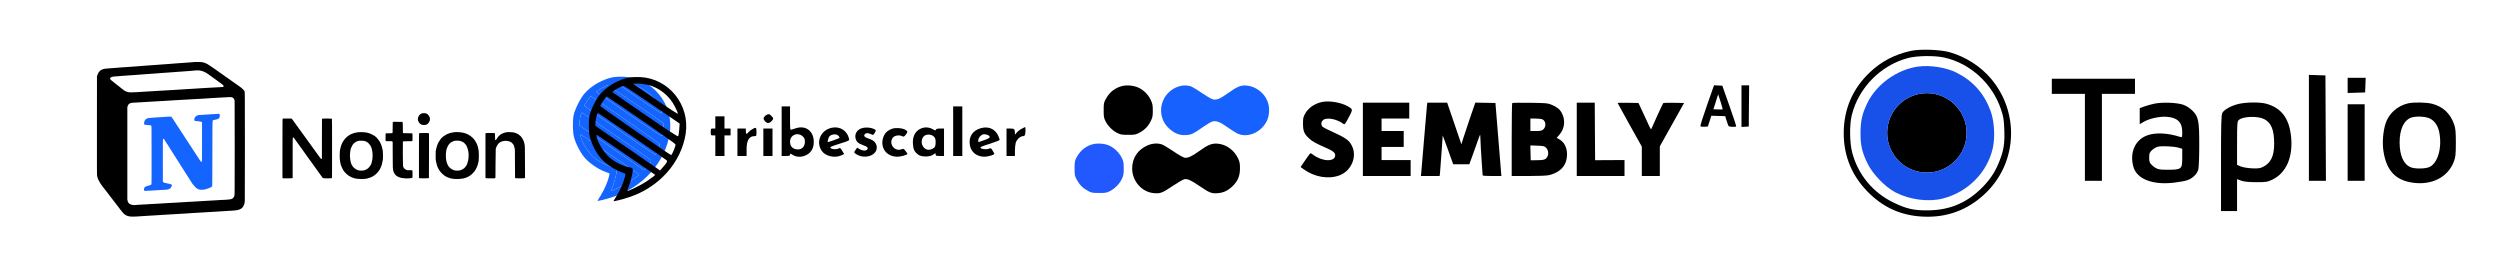 <svg width="1540" height="164" viewBox="0 0 1540 164" fill="none" xmlns="http://www.w3.org/2000/svg">
<path fill-rule="evenodd" clip-rule="evenodd" d="M260.554 69.703C259.323 69.822 258.282 70.636 257.709 71.929C257.524 72.347 257.465 72.625 257.434 73.211C257.398 73.906 257.413 74.006 257.656 74.612C257.993 75.452 258.393 75.991 258.974 76.383C259.685 76.864 260.205 77.012 261.174 77.01C262.125 77.007 262.717 76.846 263.238 76.446C263.965 75.89 264.343 75.381 264.64 74.557C264.843 73.993 264.865 73.835 264.832 73.194C264.8 72.572 264.752 72.379 264.49 71.833C263.713 70.214 262.434 69.522 260.554 69.703ZM174.124 73.187C174.011 73.349 173.997 75.323 173.995 91.387L173.992 109.406L174.336 109.844H177.12C179.506 109.844 179.93 109.825 180.088 109.715L180.271 109.587V97.294C180.271 85.555 180.278 84.992 180.421 84.816C180.564 84.639 180.581 84.637 180.828 84.765C180.984 84.846 181.275 85.18 181.566 85.612C181.831 86.004 182.121 86.426 182.212 86.549C182.303 86.671 182.513 86.975 182.679 87.223C182.845 87.471 183.04 87.723 183.112 87.784C183.185 87.844 183.245 87.942 183.245 88C183.245 88.059 183.275 88.12 183.311 88.135C183.348 88.15 183.498 88.33 183.644 88.534C183.79 88.739 184.114 89.184 184.363 89.525C184.612 89.866 185.022 90.442 185.275 90.805C185.527 91.169 185.956 91.763 186.227 92.127C186.499 92.49 186.817 92.933 186.934 93.112C187.051 93.29 187.179 93.476 187.218 93.525C187.366 93.708 187.849 94.376 188.235 94.93C188.455 95.244 188.667 95.542 188.706 95.59C188.993 95.949 189.357 96.477 189.357 96.536C189.357 96.576 189.418 96.659 189.492 96.72C189.566 96.782 189.721 96.982 189.836 97.164C189.951 97.346 190.086 97.533 190.137 97.578C190.188 97.624 190.375 97.884 190.552 98.156C190.73 98.429 190.956 98.745 191.055 98.859C191.155 98.972 191.399 99.298 191.597 99.583C192.16 100.389 192.903 101.428 193.445 102.169C193.718 102.541 194.155 103.147 194.417 103.516C194.678 103.884 194.985 104.316 195.098 104.475C195.211 104.634 195.387 104.879 195.489 105.02C195.592 105.161 195.787 105.44 195.923 105.64C196.059 105.84 196.217 106.051 196.273 106.111C196.329 106.17 196.508 106.411 196.671 106.647C196.833 106.884 197.131 107.3 197.333 107.572C197.534 107.845 197.887 108.34 198.118 108.673C198.981 109.919 198.747 109.844 201.76 109.844C204.288 109.844 204.298 109.843 204.426 109.66C204.541 109.495 204.554 107.621 204.554 91.34C204.554 77.345 204.532 73.182 204.455 73.105C204.332 72.982 198.636 72.965 198.442 73.087C198.333 73.156 198.316 74.62 198.3 85.331C198.29 92.021 198.281 97.559 198.279 97.637C198.276 97.821 198.023 97.954 197.792 97.894C197.687 97.867 197.462 97.616 197.257 97.299C197.062 96.999 196.846 96.696 196.777 96.627C196.708 96.557 196.553 96.353 196.434 96.172C196.315 95.992 196.011 95.565 195.758 95.224C195.505 94.884 195.201 94.456 195.082 94.274C194.963 94.093 194.842 93.925 194.812 93.903C194.766 93.867 194.255 93.163 193.593 92.222C193.492 92.079 193.298 91.813 193.161 91.631C193.024 91.45 192.815 91.152 192.695 90.971C192.575 90.789 192.435 90.603 192.382 90.558C192.329 90.512 192.091 90.184 191.852 89.829C191.612 89.473 191.379 89.139 191.333 89.085C191.254 88.994 190.814 88.4 190.493 87.951C190.414 87.84 190.107 87.422 189.812 87.022C189.516 86.623 189.274 86.272 189.274 86.243C189.274 86.214 189.202 86.114 189.114 86.02C188.936 85.829 188.724 85.541 188.143 84.693C187.925 84.375 187.598 83.926 187.416 83.695C187.234 83.464 186.937 83.062 186.755 82.801C186.399 82.29 185.564 81.123 185.126 80.522C184.977 80.318 184.817 80.113 184.77 80.068C184.723 80.023 184.506 79.725 184.289 79.407C184.071 79.089 183.767 78.662 183.613 78.457C183.459 78.253 183.251 77.946 183.15 77.776C183.049 77.606 182.939 77.466 182.906 77.466C182.873 77.466 182.761 77.327 182.658 77.156C182.555 76.986 182.199 76.483 181.867 76.038C181.534 75.593 181.262 75.208 181.262 75.182C181.262 75.156 181.16 75.012 181.035 74.863C180.91 74.714 180.659 74.38 180.478 74.12C180.296 73.859 180.092 73.58 180.023 73.499C179.955 73.417 179.835 73.273 179.756 73.178C179.616 73.01 179.547 73.006 176.932 73.006C174.267 73.006 174.25 73.007 174.124 73.187ZM242.169 75.18L241.929 75.387L241.846 81.776L241.651 81.934C241.472 82.079 241.304 82.092 239.614 82.092C238.6 82.092 237.712 82.114 237.641 82.142C237.526 82.186 237.51 82.467 237.51 84.453V86.713L237.725 86.854C237.911 86.976 238.172 86.993 239.702 86.986L241.465 86.978L241.881 87.394L241.91 95.418C241.94 103.596 241.947 103.783 242.264 105.207C242.513 106.322 243.361 107.666 244.242 108.34C244.567 108.589 245.497 109.06 245.811 109.134C245.947 109.166 246.207 109.263 246.389 109.349C247.189 109.728 250.3 110.014 251.917 109.857C253.404 109.712 253.833 109.642 253.979 109.52C254.095 109.425 254.112 109.131 254.112 107.242C254.112 105.323 254.096 105.06 253.975 104.96C253.87 104.873 253.489 104.847 252.344 104.847H250.849L250.172 104.564C249.036 104.089 248.428 103.314 248.253 102.12C248.137 101.324 248.069 87.687 248.18 87.369C248.237 87.205 248.345 87.107 248.524 87.056C248.667 87.015 249.909 86.985 251.285 86.99C253.523 86.997 253.802 86.984 253.948 86.858C254.104 86.725 254.112 86.608 254.112 84.498C254.112 82.695 254.09 82.259 253.996 82.181C253.914 82.113 253.079 82.08 251.149 82.068C248.806 82.053 248.4 82.032 248.29 81.922C248.179 81.811 248.159 81.366 248.143 78.656C248.125 75.811 248.11 75.497 247.977 75.294L247.831 75.071H245.365C244.009 75.071 242.789 75.049 242.655 75.022C242.467 74.985 242.354 75.022 242.169 75.18ZM220.743 81.436C220.539 81.478 220.082 81.549 219.729 81.594C219.058 81.678 217.991 81.97 217.15 82.299C216.878 82.405 216.562 82.519 216.448 82.552C216.335 82.584 216.112 82.698 215.954 82.805C215.796 82.912 215.622 83 215.568 83C215.514 83 215.365 83.086 215.236 83.191C215.108 83.296 214.864 83.461 214.695 83.559C214.167 83.862 213.075 84.813 212.597 85.385C211.94 86.172 211.958 86.148 211.564 86.771C211.366 87.084 211.156 87.414 211.098 87.504C211.041 87.593 210.936 87.797 210.866 87.956C210.796 88.115 210.652 88.431 210.547 88.658C209.991 89.857 209.472 91.858 209.337 93.325C209.222 94.564 209.222 97.066 209.336 98.338C209.386 98.892 209.518 99.709 209.629 100.155C209.74 100.6 209.856 101.113 209.888 101.295C209.919 101.477 209.972 101.663 210.005 101.708C210.039 101.753 210.149 102.032 210.249 102.328C210.478 102.999 211.133 104.329 211.542 104.952C212.371 106.213 213.571 107.412 214.88 108.287C215.691 108.829 217.318 109.595 217.66 109.596C217.743 109.597 217.912 109.65 218.036 109.714C218.585 110.001 220.927 110.3 222.601 110.296C223.56 110.295 225.472 110.132 226.07 110C226.683 109.866 227.636 109.562 228.383 109.261C230.361 108.466 231.88 107.247 233.318 105.301C233.536 105.006 233.743 104.727 233.778 104.681C233.959 104.446 234.867 102.467 234.991 102.038C235.069 101.766 235.172 101.45 235.219 101.336C235.343 101.036 235.674 99.45 235.823 98.445C235.925 97.762 235.943 97.106 235.911 95.348C235.889 94.122 235.834 92.969 235.788 92.788C235.743 92.606 235.629 92.086 235.535 91.631C235.221 90.123 234.817 88.97 234.145 87.667C233.766 86.931 232.6 85.368 231.931 84.698C231.48 84.248 230.498 83.496 230.361 83.496C230.334 83.496 230.157 83.393 229.967 83.268C229.315 82.838 227.751 82.125 227.287 82.046C227.117 82.017 226.775 81.92 226.525 81.83C226.275 81.739 225.643 81.609 225.121 81.539C223.999 81.391 221.273 81.326 220.743 81.436ZM280.37 81.382C280.351 81.401 279.83 81.475 279.213 81.546C278.595 81.618 277.954 81.733 277.789 81.802C277.624 81.871 277.293 81.969 277.054 82.02C276.815 82.071 276.452 82.195 276.247 82.296C276.043 82.398 275.77 82.506 275.642 82.537C275.513 82.568 275.263 82.685 275.086 82.797C274.909 82.909 274.741 83 274.713 83C274.623 83 273.661 83.608 273.182 83.968C272.736 84.303 271.854 85.14 271.487 85.578C271.227 85.887 270.363 87.201 270.157 87.599C270.059 87.788 269.941 88.011 269.895 88.094C269.503 88.799 268.972 90.355 268.773 91.384C268.712 91.702 268.595 92.203 268.513 92.499C268.383 92.966 268.363 93.391 268.361 95.761C268.359 98.447 268.363 98.502 268.59 99.519C269.071 101.673 269.416 102.746 269.904 103.608C269.955 103.699 270.088 103.954 270.2 104.176C270.381 104.536 270.682 105.032 270.857 105.26C271.786 106.463 272.578 107.271 273.439 107.891C273.734 108.103 274.05 108.336 274.141 108.409C274.232 108.481 274.425 108.591 274.569 108.654C274.714 108.716 274.853 108.802 274.88 108.845C274.906 108.888 275.122 108.987 275.36 109.065C275.598 109.144 275.867 109.254 275.958 109.31C276.187 109.45 277.597 109.894 278.147 109.999C278.397 110.047 278.88 110.107 279.221 110.134C279.561 110.16 280.216 110.22 280.675 110.267C281.618 110.364 284.244 110.189 285.291 109.959C286.004 109.803 287.134 109.448 287.356 109.31C287.447 109.254 287.67 109.159 287.852 109.1C288.262 108.966 289.166 108.474 289.3 108.312C289.355 108.246 289.445 108.192 289.499 108.192C289.726 108.192 291.264 106.798 291.756 106.146C291.859 106.01 292.029 105.81 292.133 105.703C292.61 105.211 293.718 103.211 293.954 102.419C294.019 102.199 294.131 101.906 294.202 101.768C294.273 101.631 294.375 101.245 294.428 100.911C294.482 100.577 294.553 100.267 294.587 100.221C295.047 99.601 295.131 93.465 294.7 91.879C294.626 91.607 294.517 91.139 294.457 90.839C294.398 90.54 294.287 90.15 294.211 89.972C294.135 89.794 294.017 89.466 293.949 89.243C293.881 89.019 293.754 88.704 293.668 88.542C293.581 88.38 293.51 88.217 293.51 88.18C293.51 88.062 292.85 86.937 292.556 86.552C292.4 86.347 292.178 86.041 292.064 85.871C291.679 85.298 290.494 84.202 289.666 83.652C288.832 83.1 287.772 82.505 287.62 82.505C287.575 82.505 287.348 82.415 287.117 82.306C286.885 82.196 286.547 82.079 286.365 82.045C286.184 82.012 285.83 81.914 285.581 81.828C284.934 81.605 282.755 81.35 281.485 81.349C280.891 81.349 280.389 81.364 280.37 81.382ZM312.421 81.376C312.396 81.402 312.099 81.464 311.76 81.513C310.618 81.679 308.876 82.407 308.063 83.059C307.17 83.776 306.591 84.457 306.065 85.41C305.812 85.868 305.608 86.131 305.43 86.23C304.975 86.484 304.951 86.383 304.933 84.125C304.918 82.367 304.9 82.125 304.777 82.035C304.584 81.894 299.564 81.881 299.256 82.021C299.139 82.075 299.044 82.14 299.043 82.167C299.043 82.393 299.042 109.331 299.043 109.407C299.043 109.462 299.125 109.583 299.224 109.675C299.399 109.838 299.502 109.844 302.101 109.844H304.796L305.197 109.417L305.249 100.772C305.28 95.733 305.335 91.955 305.382 91.714C305.702 90.073 306.974 88.169 308.149 87.574C309.437 86.921 310.923 86.634 312.225 86.786C313.163 86.895 314.402 87.255 314.572 87.467C314.594 87.496 314.711 87.571 314.831 87.634C315.383 87.926 316.306 88.977 316.478 89.511C316.531 89.678 316.604 89.851 316.64 89.897C316.675 89.942 316.81 90.463 316.939 91.053L317.173 92.127L317.214 100.847C317.253 108.866 317.267 109.578 317.395 109.705C317.519 109.829 317.814 109.844 320.203 109.843C322.734 109.843 322.887 109.834 323.145 109.677L323.419 109.51L323.385 99.786C323.361 92.552 323.326 89.956 323.252 89.649C323.197 89.422 323.083 88.846 322.999 88.369C322.914 87.892 322.787 87.39 322.715 87.254C322.643 87.118 322.584 86.976 322.584 86.939C322.583 86.795 321.848 85.339 321.724 85.237C321.651 85.177 321.592 85.093 321.592 85.051C321.592 84.936 320.923 84.066 320.642 83.816C320.008 83.251 319.713 83.015 319.465 82.872C319.318 82.787 319.197 82.692 319.197 82.661C319.197 82.63 319.101 82.581 318.984 82.552C318.866 82.522 318.626 82.407 318.449 82.295C318.014 82.021 316.814 81.631 316.058 81.518C315.361 81.414 312.49 81.302 312.421 81.376ZM258.448 81.986C258.357 82.008 258.236 82.064 258.18 82.111C258.098 82.177 258.076 85.023 258.076 95.839V109.483L258.283 109.664C258.487 109.841 258.536 109.844 261.134 109.844C263.767 109.844 264.012 109.821 264.208 109.555C264.241 109.509 264.269 103.331 264.27 95.825L264.271 82.178L264.027 82.052C263.823 81.947 263.367 81.928 261.198 81.936C259.776 81.941 258.539 81.964 258.448 81.986ZM224.501 86.822C225.692 87.181 226.417 87.613 227.192 88.423C227.93 89.195 228.639 90.355 228.8 91.053C228.831 91.189 228.944 91.58 229.049 91.921C229.693 94.001 229.691 97.642 229.045 99.767C228.969 100.017 228.874 100.38 228.833 100.573C228.631 101.539 227.253 103.395 226.265 104.035C225.752 104.367 224.835 104.79 224.336 104.924C223.546 105.137 222.237 105.178 221.321 105.018C219.065 104.625 217.081 102.916 216.327 100.717C216.249 100.49 216.133 100.155 216.07 99.974C216.007 99.792 215.862 99.003 215.748 98.221C215.493 96.481 215.482 95.261 215.708 93.738C215.799 93.124 215.897 92.455 215.926 92.251C216.021 91.568 216.729 89.946 217.314 89.071C217.973 88.085 219.524 87.041 220.675 86.808C220.917 86.759 221.189 86.702 221.28 86.681C221.664 86.595 224.101 86.701 224.501 86.822ZM283.318 86.763C283.902 86.883 284.76 87.239 285.415 87.632C285.798 87.861 286.256 88.307 286.68 88.864C286.87 89.114 287.072 89.368 287.129 89.427C287.288 89.596 287.786 90.68 287.895 91.094C287.948 91.299 288.023 91.504 288.06 91.549C288.097 91.595 288.188 91.948 288.262 92.334C288.336 92.72 288.449 93.277 288.512 93.572C288.781 94.821 288.73 97.061 288.397 98.693C288.217 99.576 287.785 101.086 287.632 101.368C287.189 102.184 286.741 102.797 286.138 103.409C285.517 104.039 284.26 104.716 283.293 104.943C282.431 105.145 280.723 105.146 279.964 104.945C279.352 104.783 278.504 104.389 278.031 104.047C277.854 103.919 277.682 103.814 277.649 103.814C277.529 103.814 276.517 102.772 276.295 102.421C275.894 101.786 275.442 100.889 275.383 100.613C275.351 100.465 275.268 100.23 275.199 100.09C275.129 99.951 274.979 99.31 274.865 98.666C274.468 96.425 274.644 92.819 275.214 91.549C275.276 91.412 275.351 91.208 275.382 91.094C275.479 90.736 275.989 89.718 276.32 89.22C276.687 88.669 277.408 87.941 277.871 87.658C278.15 87.487 278.76 87.181 279.262 86.962C279.457 86.877 280.003 86.732 280.294 86.688C280.886 86.599 282.748 86.645 283.318 86.763Z" fill="black"/>
<path fill-rule="evenodd" clip-rule="evenodd" d="M118.705 38.315C119.069 38.269 119.515 38.219 119.697 38.205C120.429 38.149 123.688 38.169 124.074 38.232C125.107 38.401 125.825 38.584 126.373 38.816C127.274 39.198 128.328 39.737 128.328 39.816C128.328 39.855 128.374 39.887 128.431 39.887C128.529 39.888 130.544 41.229 131.471 41.91C131.595 42.001 132.007 42.289 132.387 42.551C132.766 42.813 133.244 43.156 133.449 43.314C133.653 43.471 133.928 43.66 134.06 43.734C134.192 43.808 134.372 43.935 134.46 44.017C134.548 44.099 134.997 44.42 135.459 44.731C135.921 45.042 136.317 45.317 136.34 45.343C136.362 45.368 136.676 45.591 137.037 45.838C137.397 46.085 137.75 46.337 137.821 46.397C137.892 46.458 138.309 46.755 138.749 47.058C140.213 48.069 140.976 48.599 141.116 48.703C141.327 48.861 142.329 49.578 142.503 49.697C142.589 49.755 142.755 49.866 142.874 49.945C142.993 50.023 143.239 50.199 143.422 50.335C143.604 50.471 143.823 50.629 143.908 50.686C144.057 50.785 145.035 51.481 145.505 51.822C145.631 51.912 145.949 52.135 146.213 52.317C146.476 52.499 146.807 52.731 146.946 52.834C147.086 52.936 147.331 53.108 147.49 53.216C147.649 53.324 147.868 53.491 147.978 53.588C148.087 53.684 148.198 53.763 148.225 53.764C148.252 53.765 148.4 53.876 148.554 54.012C148.708 54.147 148.857 54.258 148.885 54.258C148.963 54.258 150.149 55.435 150.352 55.714C150.449 55.847 150.598 56.16 150.682 56.408C150.83 56.844 150.836 57.987 150.858 89.981C150.874 112.599 150.854 123.35 150.795 123.886C150.609 125.575 150.488 125.969 149.761 127.262C148.856 128.872 146.647 129.662 142.699 129.79C141.859 129.817 140.818 129.874 140.387 129.917C139.416 130.013 136.297 130.214 133.986 130.33C133.032 130.378 131.489 130.471 130.558 130.535C129.627 130.6 127.936 130.691 126.8 130.739C125.664 130.786 124.512 130.862 124.239 130.908C123.807 130.98 121.465 131.118 117.88 131.281C117.289 131.308 115.969 131.4 114.947 131.485C113.925 131.57 112.383 131.663 111.52 131.69C110.657 131.718 109.374 131.792 108.67 131.856C107.136 131.995 104.931 132.125 102.352 132.23C101.307 132.272 100.136 132.344 99.75 132.39C99.365 132.436 97.915 132.53 96.529 132.599C95.143 132.668 93.526 132.76 92.936 132.804C91.733 132.894 88.579 133.093 86.328 133.222C85.51 133.269 84.47 133.339 84.015 133.379C82.953 133.471 80.842 133.473 80.257 133.383C79.051 133.196 78.466 133.038 77.817 132.722C77.433 132.535 77.119 132.35 77.119 132.311C77.119 132.272 77.042 132.215 76.949 132.186C76.607 132.077 75.227 130.604 74.561 129.637C74.454 129.481 74.167 129.115 73.874 128.762C73.819 128.696 73.596 128.398 73.379 128.101C72.947 127.51 72.713 127.206 72.435 126.872C72.109 126.481 71.299 125.425 70.967 124.96C70.789 124.71 70.558 124.417 70.453 124.308C70.349 124.2 70.263 124.079 70.263 124.04C70.263 124.001 70.198 123.902 70.119 123.821C70.039 123.74 69.863 123.53 69.726 123.354C69.59 123.177 69.346 122.863 69.185 122.654C68.522 121.799 67.656 120.668 67.211 120.077C66.951 119.73 66.695 119.396 66.643 119.333C66.507 119.171 66.082 118.624 65.555 117.932C65.305 117.604 64.99 117.194 64.853 117.021C64.717 116.848 64.475 116.533 64.316 116.321C64.157 116.11 63.832 115.702 63.594 115.416C63.355 115.13 63.16 114.858 63.16 114.813C63.16 114.767 63.104 114.673 63.035 114.604C62.757 114.326 61.673 112.796 61.673 112.681C61.673 112.65 61.621 112.566 61.556 112.494C61.285 112.193 60.324 110.283 60.232 109.865C60.2 109.717 60.123 109.494 60.062 109.369C60.002 109.245 59.892 108.771 59.818 108.317C59.696 107.564 59.687 104.799 59.708 77.261L59.732 47.031L60.016 46.205C60.171 45.751 60.378 45.267 60.475 45.131C60.572 44.995 60.701 44.76 60.761 44.61C60.868 44.344 61.878 43.273 62.022 43.273C62.061 43.273 62.194 43.2 62.317 43.11C62.44 43.02 62.9 42.818 63.338 42.66C64.013 42.417 64.315 42.359 65.294 42.286C65.931 42.238 66.501 42.181 66.561 42.16C66.678 42.12 68.096 42.015 71.089 41.826C72.89 41.712 74.46 41.582 75.054 41.497C75.213 41.474 76.142 41.419 77.119 41.373C78.095 41.328 79.173 41.255 79.514 41.212C80.08 41.141 81.932 41.005 85.172 40.796C85.853 40.752 86.689 40.68 87.03 40.636C87.371 40.591 88.672 40.496 89.921 40.424C91.17 40.352 92.973 40.223 93.927 40.136C94.881 40.05 96.2 39.957 96.859 39.93C97.518 39.903 98.465 39.828 98.965 39.763C99.867 39.647 101.454 39.534 104.19 39.391C104.975 39.35 105.644 39.3 105.677 39.279C105.711 39.259 106.649 39.18 107.762 39.105C108.875 39.03 110.213 38.933 110.735 38.891C113.546 38.661 114.901 38.564 116.393 38.486C117.301 38.439 118.342 38.362 118.705 38.315ZM126.015 44.348C125.597 44.099 124.607 43.749 123.804 43.567C123.048 43.395 122.659 43.355 121.732 43.355C121.105 43.355 120.574 43.373 120.553 43.394C120.492 43.455 117.99 43.672 116.682 43.728C116.023 43.757 115.001 43.833 114.41 43.897C113.186 44.031 111.445 44.155 109.29 44.262C108.472 44.303 107.283 44.393 106.647 44.462C106.011 44.531 104.71 44.627 103.756 44.676C102.802 44.724 101.649 44.801 101.195 44.847C100.019 44.966 98.508 45.08 96.322 45.215C95.277 45.279 94.125 45.368 93.762 45.412C93.398 45.456 91.986 45.553 90.623 45.627C89.26 45.701 87.699 45.813 87.154 45.877C86.609 45.941 85.475 46.034 84.635 46.085C83.794 46.136 82.679 46.211 82.157 46.252C80.046 46.419 77.818 46.573 76.293 46.657C75.407 46.705 74.478 46.78 74.228 46.824C73.978 46.867 73.067 46.941 72.204 46.988C70.065 47.104 69.746 47.141 68.976 47.371C68.323 47.565 68.078 47.732 67.879 48.119C67.678 48.508 67.994 49.041 68.774 49.633C68.924 49.746 69.162 49.936 69.304 50.055C69.551 50.263 70.827 51.287 71.254 51.621C71.368 51.71 71.613 51.903 71.799 52.05C71.985 52.197 72.409 52.522 72.741 52.771C73.072 53.021 73.453 53.328 73.586 53.453C73.719 53.578 73.848 53.68 73.873 53.68C73.922 53.68 74.405 54.071 74.816 54.444C74.954 54.569 75.087 54.671 75.111 54.671C75.136 54.671 75.276 54.773 75.423 54.898C76.156 55.522 76.335 55.662 76.401 55.662C76.441 55.662 76.588 55.743 76.727 55.843C77.189 56.172 78.108 56.566 78.806 56.735C79.663 56.942 81.862 56.962 83.809 56.782C84.513 56.717 85.814 56.64 86.7 56.611C87.585 56.583 89.091 56.49 90.045 56.405C90.999 56.319 92.857 56.208 94.175 56.156C95.492 56.105 97.443 55.99 98.511 55.902C99.578 55.813 101.418 55.704 102.599 55.659C103.78 55.614 105.1 55.543 105.531 55.5C106.433 55.411 109.683 55.206 112.098 55.086C113.006 55.041 114.419 54.951 115.236 54.886C116.054 54.821 117.336 54.745 118.086 54.717C120.162 54.64 122.211 54.513 123.537 54.378C124.196 54.312 125.646 54.221 126.759 54.177C127.871 54.133 129.804 54.023 131.053 53.933C132.303 53.842 134.124 53.746 135.101 53.719C136.077 53.692 137.036 53.63 137.231 53.581C137.594 53.489 137.826 53.262 137.826 52.999C137.826 52.793 137.213 52.144 136.681 51.788C135.951 51.3 135.885 51.251 135.679 51.057C135.571 50.955 135.456 50.872 135.423 50.872C135.391 50.872 135.214 50.751 135.031 50.603C134.848 50.456 134.561 50.242 134.395 50.128C134.229 50.015 134.031 49.866 133.956 49.798C133.881 49.73 133.523 49.473 133.159 49.226C132.362 48.686 131.564 48.11 131.146 47.774C130.977 47.638 130.617 47.378 130.347 47.196C130.077 47.014 129.819 46.825 129.773 46.776C129.728 46.727 129.449 46.528 129.154 46.333C128.859 46.139 128.58 45.938 128.534 45.886C128.464 45.806 128.128 45.58 127.13 44.943C127.039 44.885 126.779 44.744 126.552 44.63C126.325 44.516 126.083 44.389 126.015 44.348ZM144.523 62.037C144.352 60.922 143.731 60.156 142.803 59.914C142.545 59.847 142.036 59.797 141.67 59.804C140.561 59.824 136.779 60.02 135.638 60.117C134.444 60.218 132.609 60.324 129.815 60.454C128.792 60.501 127.733 60.576 127.461 60.62C127.188 60.664 126.054 60.737 124.941 60.783C121.333 60.93 119.464 61.031 118.705 61.119C118.297 61.166 117.07 61.239 115.98 61.28C114.89 61.322 113.31 61.41 112.47 61.478C110.939 61.601 109.266 61.698 105.944 61.856C104.968 61.902 103.5 61.995 102.682 62.062C101.864 62.129 99.931 62.241 98.387 62.311C96.842 62.381 94.928 62.493 94.133 62.56C93.338 62.626 91.461 62.739 89.962 62.809C88.463 62.88 86.921 62.974 86.534 63.016C86.148 63.059 84.867 63.133 83.687 63.179C81.227 63.278 81.068 63.294 80.34 63.537C79.914 63.678 79.706 63.812 79.334 64.186C78.92 64.602 78.841 64.737 78.653 65.354L78.44 66.052V123.109L78.651 123.836C78.91 124.731 79.293 125.275 79.939 125.668C80.76 126.168 82.317 126.454 83.356 126.294C83.673 126.245 84.676 126.166 85.585 126.117C86.493 126.069 88.277 125.974 89.549 125.906C90.821 125.839 92.624 125.73 93.555 125.665C94.486 125.6 96.215 125.506 97.396 125.456C98.577 125.406 99.803 125.33 100.121 125.288C100.439 125.245 101.555 125.173 102.599 125.128C106.976 124.937 108.251 124.869 108.877 124.793C109.24 124.749 110.727 124.657 112.18 124.589C113.634 124.52 115.548 124.41 116.434 124.345C117.32 124.279 118.992 124.183 120.151 124.132C122.627 124.024 124.289 123.925 125.602 123.809C126.125 123.763 127.76 123.667 129.236 123.597C130.713 123.526 132.311 123.433 132.788 123.389C133.265 123.345 134.454 123.272 135.431 123.225C136.408 123.179 137.969 123.105 138.9 123.06C141.083 122.956 142.241 122.786 142.915 122.469C143.288 122.294 144.02 121.62 144.021 121.451C144.022 121.405 144.08 121.255 144.152 121.119C144.223 120.983 144.343 120.667 144.419 120.417C144.548 119.996 144.56 117.835 144.581 91.261C144.595 73.019 144.574 62.369 144.523 62.037Z" fill="black"/>
<path d="M133.242 70.204C132.833 70.239 131.57 70.309 130.434 70.359C127.916 70.471 122.269 70.843 121.976 70.917C121.549 71.024 120.843 71.437 120.472 71.796C119.968 72.284 119.724 72.804 119.675 73.496C119.64 73.99 119.656 74.073 119.831 74.274C120.019 74.491 120.081 74.505 121.349 74.621C123.015 74.773 123.652 74.878 124.095 75.073L124.446 75.228V87.314L124.446 87.994L124.446 89.556V89.557C124.448 98.417 124.448 99.683 124.185 99.74C124.141 99.749 124.09 99.725 124.031 99.697C124.003 99.684 123.972 99.67 123.94 99.658C123.739 99.583 123.514 99.305 122.917 98.397C122.497 97.757 122.105 97.144 122.048 97.034C121.99 96.925 121.919 96.817 121.889 96.795C121.86 96.772 121.746 96.605 121.636 96.423C121.526 96.241 121.405 96.055 121.366 96.01C121.328 95.965 121.133 95.667 120.934 95.349C120.734 95.031 120.531 94.725 120.483 94.669C120.434 94.613 120.315 94.427 120.218 94.256C120.12 94.085 119.977 93.871 119.9 93.78C119.823 93.689 119.708 93.516 119.645 93.394C119.583 93.273 119.361 92.92 119.153 92.609C118.945 92.299 118.621 91.804 118.434 91.509C118.248 91.213 118.049 90.919 117.992 90.855C117.936 90.791 117.829 90.621 117.756 90.476C117.682 90.332 117.575 90.161 117.519 90.097C117.462 90.033 117.334 89.853 117.235 89.697C116.828 89.059 116.705 88.868 116.31 88.262C116.083 87.914 115.364 86.82 114.713 85.831C114.061 84.843 113.506 83.978 113.48 83.91C113.453 83.842 113.408 83.767 113.38 83.745C113.352 83.722 113.161 83.443 112.956 83.125C112.432 82.314 112.358 82.202 111.938 81.597C111.733 81.302 111.565 81.018 111.563 80.967C111.562 80.916 111.502 80.826 111.431 80.766C111.36 80.707 111.224 80.507 111.131 80.323C111.037 80.138 110.935 79.968 110.904 79.945C110.854 79.908 110.323 79.126 110.116 78.782C110.07 78.707 109.961 78.538 109.873 78.407C109.785 78.277 109.41 77.705 109.04 77.137C108.67 76.569 108.296 75.997 108.209 75.866C108.122 75.734 108.013 75.568 107.968 75.496C107.923 75.425 107.566 74.882 107.176 74.29C106.787 73.698 106.341 73.011 106.187 72.764C105.863 72.244 105.645 71.997 105.396 71.865C105.204 71.764 102.651 71.861 101.484 72.014C100.855 72.097 99.219 72.2 96.24 72.346C95.331 72.391 94.253 72.466 93.844 72.513C93.435 72.56 92.642 72.633 92.081 72.675C91.222 72.74 90.978 72.79 90.541 72.995C89.53 73.468 88.892 74.393 88.781 75.551C88.713 76.244 88.781 76.614 89.004 76.778C89.152 76.888 89.586 76.937 91.449 77.058C92.176 77.106 92.836 77.164 92.916 77.188C92.996 77.212 93.126 77.35 93.205 77.494C93.34 77.741 93.35 78.823 93.371 95.472C93.388 108.708 93.37 113.246 93.299 113.418C93.159 113.755 92.784 114.034 92.381 114.1C92.186 114.133 91.845 114.227 91.623 114.311C91.4 114.395 91.011 114.507 90.757 114.559C90.115 114.692 89.516 114.984 89.19 115.323C88.825 115.702 88.567 116.592 88.689 117.052C88.831 117.589 88.992 117.636 90.351 117.537C91 117.49 92.238 117.428 93.101 117.4C93.964 117.372 95.209 117.298 95.868 117.235C96.526 117.172 97.976 117.081 99.089 117.033C100.202 116.984 101.577 116.912 102.145 116.872C104.12 116.733 105.011 116.258 105.599 115.029C105.92 114.36 105.99 114.05 105.873 113.83C105.778 113.652 104.802 113.312 103.921 113.149C103.648 113.099 103.072 112.97 102.641 112.862C102.209 112.754 101.658 112.64 101.417 112.61C101.064 112.564 100.914 112.493 100.653 112.244L100.328 111.935L100.313 100.545C100.297 87.938 100.312 85.812 100.423 85.674C100.554 85.511 100.893 85.493 101.028 85.642C101.097 85.719 101.154 85.815 101.154 85.857C101.154 85.898 101.279 86.118 101.433 86.346C102.025 87.224 102.641 88.191 102.641 88.242C102.641 88.271 102.709 88.368 102.793 88.457C102.876 88.547 102.996 88.722 103.06 88.846C103.123 88.971 103.37 89.362 103.61 89.717C103.849 90.072 104.045 90.377 104.045 90.396C104.045 90.427 104.63 91.355 105.24 92.293C105.388 92.52 105.616 92.877 105.748 93.086L106.44 94.188C106.69 94.586 107.015 95.092 107.163 95.314C107.31 95.536 107.431 95.74 107.431 95.769C107.431 95.798 107.515 95.925 107.617 96.052C107.719 96.179 107.914 96.472 108.051 96.704C108.187 96.935 108.57 97.543 108.902 98.054C109.233 98.565 109.603 99.151 109.724 99.355C109.844 99.56 109.965 99.746 109.992 99.768C110.019 99.791 110.131 99.958 110.241 100.14C110.35 100.322 110.488 100.519 110.546 100.579C110.605 100.639 110.652 100.729 110.652 100.778C110.652 100.827 110.739 100.983 110.845 101.123C110.951 101.264 111.2 101.658 111.398 101.998C111.597 102.339 111.835 102.715 111.928 102.834C112.095 103.047 112.314 103.395 112.545 103.811C112.609 103.927 112.86 104.312 113.103 104.667C113.345 105.022 113.543 105.331 113.543 105.355C113.543 105.379 113.647 105.554 113.773 105.743C113.9 105.932 114.039 106.147 114.083 106.22C114.127 106.293 114.234 106.46 114.321 106.591C114.408 106.723 114.598 107.016 114.744 107.243C114.889 107.47 115.217 107.981 115.473 108.378C115.729 108.775 115.939 109.118 115.939 109.14C115.939 109.161 116.045 109.338 116.174 109.533C116.304 109.727 116.502 110.035 116.616 110.217C116.729 110.398 117.138 111.03 117.525 111.621C117.912 112.211 118.276 112.787 118.335 112.901C118.393 113.014 118.463 113.126 118.491 113.149C118.518 113.171 118.688 113.376 118.868 113.603C119.048 113.83 119.215 114.035 119.24 114.057C119.264 114.08 119.544 114.395 119.862 114.757C120.909 115.949 121.38 116.297 122.398 116.63C123.106 116.861 123.256 116.881 124.322 116.88C125.341 116.88 125.605 116.848 126.552 116.616C127.143 116.471 127.733 116.297 127.863 116.23C127.994 116.162 128.273 116.054 128.483 115.99C129.199 115.771 130.591 115.015 130.703 114.784C130.785 114.614 130.811 110.423 130.827 94.635C130.828 92.951 130.83 91.406 130.831 89.988L130.831 89.94C130.843 75.206 130.844 74.282 131.2 74.115C131.224 74.104 131.249 74.096 131.276 74.087C131.316 74.075 131.359 74.062 131.406 74.036C131.597 73.929 132.089 73.805 132.686 73.713C134.66 73.412 135.264 72.91 135.399 71.463C135.459 70.814 135.344 70.329 135.1 70.198C134.929 70.107 134.357 70.109 133.242 70.204Z" fill="#1464FF"/>
<path fill-rule="evenodd" clip-rule="evenodd" d="M377.85 47.541C371.494 48.678 364.441 52.644 360.156 57.49C357.624 60.354 354.113 67.299 353.375 70.902C352.648 74.457 352.747 81.128 353.576 84.398C354.632 88.568 357.662 94.363 360.368 97.388C363.265 100.628 368.501 104.217 372.523 105.721L375.484 106.829L375.172 108.518C374.68 111.19 372.398 116.543 370.236 120.094C369.144 121.888 368.176 123.484 368.085 123.641C367.821 124.097 373.381 122.718 377.951 121.194C396.284 115.082 409.79 99.88 412.539 82.262C415.324 64.413 402.151 48.046 384.376 47.272C382.155 47.175 379.218 47.296 377.85 47.541ZM388.976 51.996C396.226 53.705 402.552 58.749 405.955 65.534C406.974 67.565 407.807 69.511 407.807 69.858C407.807 70.204 401.943 66.45 394.777 61.514C387.61 56.579 381.329 52.256 380.819 51.907C379.998 51.346 380.239 51.275 382.932 51.281C384.604 51.285 387.324 51.607 388.976 51.996ZM391.891 64.305L408.842 75.927L408.568 79.653C408.417 81.701 408.105 83.566 407.875 83.796C407.63 84.04 399.194 78.525 387.558 70.512C376.613 62.975 367.568 56.724 367.458 56.62C366.976 56.164 373.048 52.683 374.326 52.683C374.663 52.683 382.567 57.913 391.891 64.305ZM385.104 73.652C396.605 81.569 406.128 88.342 406.266 88.704C406.57 89.495 404.093 95.51 403.543 95.316C402.339 94.892 359.953 65.51 359.934 65.086C359.909 64.542 363.556 59.257 363.956 59.257C364.087 59.257 373.603 65.735 385.104 73.652ZM379.633 83.81C390.867 91.526 400.356 98.126 400.719 98.477C401.469 99.203 401.12 99.871 398.326 103.055L396.772 104.826L376.815 91.044L356.858 77.263L356.992 75.421C357.231 72.132 358.082 69.094 358.665 69.45C358.963 69.632 368.398 76.093 379.633 83.81ZM376.02 95.29C385.626 101.889 393.575 107.365 393.686 107.461C393.924 107.666 393.214 108.222 388.576 111.468C385.581 113.564 376.975 117.806 376.565 117.389C376.49 117.313 376.946 115.983 377.577 114.433C378.209 112.883 379.071 109.855 379.495 107.702C380.361 103.294 380.334 103.235 377.185 102.732C374.608 102.32 369.606 99.972 366.845 97.879C362.871 94.866 358.563 88.329 357.697 83.999C357.49 82.964 357.567 82.684 357.985 82.942C358.298 83.135 366.414 88.692 376.02 95.29Z" fill="#1464FF"/>
<path d="M385.104 73.652C396.605 81.569 406.128 88.342 406.266 88.704C406.57 89.495 404.093 95.51 403.543 95.316C402.339 94.892 359.953 65.51 359.934 65.086C359.909 64.542 363.556 59.257 363.956 59.257C364.087 59.257 373.603 65.735 385.104 73.652Z" fill="#1464FF"/>
<path d="M391.891 64.305L408.842 75.927L408.568 79.653C408.417 81.701 408.105 83.566 407.875 83.796C407.63 84.04 399.194 78.525 387.558 70.512C376.613 62.975 367.568 56.724 367.458 56.62C366.976 56.164 373.048 52.683 374.326 52.683C374.663 52.683 382.567 57.913 391.891 64.305Z" fill="#1464FF"/>
<path d="M388.976 51.996C396.226 53.705 402.552 58.749 405.955 65.534C406.974 67.565 407.807 69.511 407.807 69.858C407.807 70.204 401.943 66.45 394.777 61.514C387.61 56.579 381.329 52.256 380.819 51.907C379.998 51.346 380.239 51.275 382.932 51.281C384.604 51.285 387.324 51.607 388.976 51.996Z" fill="#1464FF"/>
<path d="M379.633 83.81C390.867 91.526 400.356 98.126 400.719 98.477C401.469 99.203 401.12 99.871 398.326 103.055L396.772 104.826L376.815 91.044L356.858 77.263L356.992 75.421C357.231 72.132 358.082 69.094 358.665 69.45C358.963 69.632 368.398 76.093 379.633 83.81Z" fill="#1464FF"/>
<path d="M376.02 95.29C385.626 101.889 393.575 107.365 393.686 107.461C393.924 107.666 393.214 108.222 388.576 111.468C385.581 113.564 376.975 117.806 376.565 117.389C376.49 117.313 376.946 115.983 377.577 114.433C378.209 112.883 379.071 109.855 379.495 107.702C380.361 103.294 380.334 103.235 377.185 102.732C374.608 102.32 369.606 99.972 366.845 97.879C362.871 94.866 358.563 88.329 357.697 83.999C357.49 82.964 357.567 82.684 357.985 82.942C358.298 83.135 366.414 88.692 376.02 95.29Z" fill="#1464FF"/>
<path fill-rule="evenodd" clip-rule="evenodd" d="M387.675 47.732C381.318 48.869 374.265 52.836 369.98 57.682C367.448 60.545 363.937 67.491 363.2 71.094C362.472 74.649 362.571 81.32 363.4 84.59C364.456 88.76 367.486 94.554 370.192 97.58C373.09 100.819 378.325 104.409 382.347 105.912L385.308 107.02L384.997 108.709C384.505 111.381 382.222 116.734 380.06 120.286C378.968 122.079 378 123.675 377.909 123.833C377.645 124.288 383.205 122.909 387.776 121.385C406.108 115.273 419.614 100.071 422.363 82.454C425.148 64.605 411.975 48.237 394.2 47.463C391.979 47.366 389.042 47.487 387.675 47.732ZM398.8 52.188C406.05 53.897 412.376 58.94 415.779 65.725C416.798 67.756 417.632 69.702 417.632 70.049C417.632 70.395 411.767 66.641 404.601 61.705C397.434 56.77 391.153 52.447 390.643 52.099C389.823 51.538 390.063 51.467 392.757 51.473C394.428 51.477 397.148 51.798 398.8 52.188ZM401.715 64.497L418.667 76.119L418.392 79.844C418.241 81.893 417.929 83.757 417.699 83.987C417.455 84.232 409.018 78.716 397.382 70.703C386.437 63.167 377.392 56.916 377.282 56.811C376.8 56.355 382.872 52.874 384.15 52.874C384.487 52.874 392.392 58.104 401.715 64.497ZM394.928 73.843C406.429 81.76 415.952 88.534 416.09 88.895C416.394 89.686 413.917 95.702 413.367 95.508C412.163 95.084 369.778 65.701 369.758 65.278C369.733 64.734 373.38 59.449 373.78 59.449C373.911 59.449 383.427 65.926 394.928 73.843ZM481.495 80.814V96.076H484.077C486.06 96.076 486.66 95.912 486.66 95.371C486.66 94.464 486.801 94.481 488.644 95.604C491.587 97.399 496.381 96.599 498.956 93.884C500.62 92.131 501.284 90.263 501.284 87.337C501.285 80.999 496.688 77.255 490.835 78.826C489.443 79.2 487.933 79.664 487.482 79.858C486.719 80.185 486.66 79.683 486.66 72.882V65.553H484.077H481.495V80.814ZM587.15 80.814V96.076H589.968H592.785V80.814V65.553H589.968H587.15V80.814ZM389.457 84.001C400.691 91.717 410.18 98.318 410.543 98.668C411.293 99.394 410.944 100.062 408.15 103.247L406.596 105.018L386.639 91.236L366.682 77.454L366.816 75.612C367.055 72.324 367.906 69.286 368.49 69.642C368.787 69.823 378.222 76.284 389.457 84.001ZM472.251 70.722C471.687 70.949 470.978 71.596 470.677 72.159C470.225 73.004 470.29 73.4 471.045 74.416C472.289 76.089 473.7 76.208 475.145 74.763C476.618 73.29 476.622 72.847 475.176 71.402C473.921 70.146 473.769 70.11 472.251 70.722ZM440.641 75.414V79.171H439.232C437.876 79.171 437.824 79.249 437.824 81.284C437.824 83.319 437.876 83.397 439.232 83.397H440.641V89.737V96.076H443.459H446.276V89.737V83.397H448.154H450.033V81.284V79.171H448.154H446.276V75.414V71.658H443.459H440.641V75.414ZM512.487 78.673C505.643 80.048 502.414 87.231 506.122 92.834C508.356 96.209 514.159 97.588 518.238 95.712L519.998 94.902L518.797 92.904C517.711 91.097 517.5 90.959 516.582 91.451C515.222 92.178 512.47 92.034 511.627 91.191C511.033 90.597 511.729 90.264 517.118 88.565C523.248 86.633 523.287 86.612 522.988 85.361C521.817 80.454 517.453 77.675 512.487 78.673ZM531.528 78.792C528.161 79.525 526.236 82.366 527.067 85.376C527.651 87.492 528.552 88.265 531.884 89.51C534.166 90.362 534.587 90.694 534.467 91.541C534.264 92.964 531.732 93.154 529.616 91.906L528.012 90.959L526.98 92.41C525.967 93.832 525.964 93.873 526.848 94.548C532.263 98.688 540.95 95.764 540.033 90.109C539.662 87.822 538.15 86.359 535.197 85.428C532.608 84.612 531.823 83.724 532.728 82.633C533.414 81.807 534.919 81.816 536.529 82.655C537.887 83.364 538.14 83.224 539.199 81.183C539.675 80.265 539.586 80.066 538.439 79.487C536.675 78.596 533.77 78.304 531.528 78.792ZM568.427 78.757C564.185 80.017 562.053 83.454 562.343 88.568C562.539 92.043 563.271 93.506 565.73 95.342C567.659 96.783 572.894 96.724 574.902 95.24C576.318 94.193 576.35 94.19 576.35 95.123C576.35 95.965 576.65 96.076 578.933 96.076H581.515V87.623V79.171H579.153C577.477 79.171 576.711 79.378 576.518 79.881C576.282 80.494 576.044 80.468 574.771 79.686C572.876 78.521 570.429 78.163 568.427 78.757ZM604.368 78.906C599.03 80.339 596.435 84.452 597.507 89.784C598.332 93.891 601.844 96.546 606.451 96.546C608.621 96.546 612.524 95.375 612.493 94.733C612.485 94.568 612.002 93.659 611.42 92.713C610.535 91.274 610.223 91.073 609.501 91.476C608.25 92.177 604.963 92.02 604.165 91.222C603.566 90.623 604.245 90.297 609.638 88.597C613.024 87.529 615.795 86.444 615.795 86.185C615.795 85.926 615.468 84.932 615.068 83.976C613.222 79.558 609.143 77.625 604.368 78.906ZM629.531 79.216C628.433 79.762 627.007 80.836 626.361 81.603L625.186 82.999V81.828C625.186 79.562 624.765 79.171 622.319 79.171H620.021V87.623V96.076H622.604H625.186L625.189 92.906C625.19 91.163 625.408 88.957 625.672 88.006C626.231 85.993 628.523 83.867 630.131 83.867C631.026 83.867 631.307 83.555 631.542 82.297C631.705 81.434 631.767 80.165 631.681 79.477L631.526 78.225L629.531 79.216ZM463.181 79.706C462.277 80.257 461.261 81.101 460.924 81.583C459.986 82.92 459.424 82.632 459.424 80.814V79.171H456.842H454.259V87.623V96.076H457.076H459.894V92.061C459.894 86.504 461.438 83.867 464.694 83.867C465.962 83.867 465.998 83.795 465.998 81.284C465.998 78.354 465.687 78.179 463.181 79.706ZM549.462 79.345C546.37 80.497 544.761 82.187 543.919 85.165C542.191 91.281 546.247 96.508 552.744 96.535C554.967 96.544 558.975 95.414 558.975 94.778C558.975 94.637 558.449 93.832 557.807 92.989C556.732 91.58 556.529 91.498 555.277 91.971C551.038 93.572 547.242 88.487 549.954 84.839C550.979 83.46 554 82.963 555.731 83.89C556.615 84.363 556.893 84.258 557.845 83.094C559.307 81.307 559.25 80.746 557.514 79.848C555.471 78.792 551.595 78.549 549.462 79.345ZM470.225 87.623V96.076H473.042H475.86V87.623V79.171H473.042H470.225V87.623ZM494.643 84.157C495.542 85.03 495.817 85.777 495.817 87.35C495.817 90.792 493.273 92.745 489.953 91.851C487.795 91.27 486.656 89.686 486.67 87.288C486.696 83.023 491.522 81.128 494.643 84.157ZM516.596 83.778C516.919 84.184 517.183 84.668 517.183 84.853C517.183 85.198 510.088 87.729 509.834 87.475C509.758 87.398 509.915 86.539 510.184 85.565C510.548 84.248 511.055 83.631 512.167 83.156C513.866 82.43 515.732 82.692 516.596 83.778ZM609.103 83.519C610.335 84.49 609.576 85.229 606.168 86.375L602.646 87.559V86.264C602.646 84.995 604.021 83.305 605.464 82.801C606.325 82.501 608.306 82.891 609.103 83.519ZM385.844 95.482C395.45 102.08 403.4 107.557 403.51 107.652C403.748 107.857 403.038 108.414 398.4 111.659C395.405 113.756 386.799 117.998 386.389 117.58C386.314 117.504 386.77 116.174 387.401 114.624C388.033 113.075 388.896 110.046 389.319 107.893C390.186 103.486 390.158 103.427 387.009 102.923C384.432 102.511 379.43 100.164 376.669 98.07C372.696 95.057 368.388 88.521 367.522 84.19C367.315 83.156 367.391 82.875 367.809 83.133C368.122 83.327 376.238 88.884 385.844 95.482ZM575.197 84.08C576.077 84.96 576.35 85.73 576.35 87.329C576.35 90.089 576.03 90.809 574.438 91.632C571.77 93.012 569.278 92.083 568.103 89.269C567.309 87.368 567.941 84.688 569.429 83.646C571.044 82.514 573.842 82.725 575.197 84.08Z" fill="black"/>
<path d="M726.238 53.188C716.828 56.128 712.433 66.738 717.075 75.311C718.626 78.177 722.18 81.304 725.158 82.423C727.037 83.129 728.306 83.309 730.606 83.196C733.911 83.033 734.99 82.503 742.033 77.59C743.989 76.225 746.252 74.959 747.063 74.776C749.304 74.271 751.678 75.19 755.847 78.178C757.904 79.653 760.613 81.401 761.869 82.063C768.186 85.399 777.124 81.638 780.506 74.221C782.102 70.72 782.195 66.014 780.742 62.289C778.714 57.089 773.365 53.13 767.761 52.681C764.345 52.406 762.051 53.36 756.435 57.393C751.432 60.986 749.294 61.831 746.973 61.136C746.031 60.854 743.138 59.176 740.544 57.407C737.951 55.638 735.035 53.83 734.063 53.389C732.014 52.458 728.833 52.377 726.238 53.188Z" fill="#1761FE"/>
<path fill-rule="evenodd" clip-rule="evenodd" d="M690.001 53.363C685.916 54.774 683.12 57.273 680.869 61.523C679.984 63.194 679.854 64.019 679.857 67.918C679.86 71.764 680.003 72.683 680.869 74.434C682.358 77.442 685.194 80.36 688.019 81.791C690.312 82.954 690.873 83.055 694.99 83.055C699.28 83.055 699.579 82.994 702.164 81.593C705.289 79.898 707.427 77.625 709.007 74.314C709.959 72.32 710.126 71.394 710.126 68.132C710.126 64.797 709.964 63.943 708.889 61.616C707.125 57.796 703.58 54.591 699.839 53.436C696.401 52.374 692.938 52.348 690.001 53.363ZM1051.47 64.958C1048.67 72.902 1047.24 77.532 1047.5 77.793C1047.73 78.019 1048.84 78.144 1049.97 78.071L1052.04 77.938L1053.11 74.62L1054.18 71.302L1058.45 71.422L1062.72 71.543L1063.58 74.322C1064.06 75.85 1064.6 77.337 1064.79 77.626C1065.17 78.192 1069.18 78.368 1069.49 77.832C1069.59 77.656 1067.71 71.948 1065.31 65.147L1060.95 52.782L1058.39 52.657L1055.84 52.531L1051.47 64.958ZM1072.76 65.382V78.196L1075 78.067L1077.24 77.938L1077.35 65.254L1077.47 52.569H1075.11H1072.76V65.382ZM1061.12 67.337C1061.01 67.445 1059.7 67.476 1058.19 67.406L1055.46 67.279L1056.93 62.686L1058.39 58.093L1059.86 62.617C1060.66 65.105 1061.23 67.229 1061.12 67.337ZM814.452 62.804C809.729 63.804 805.96 66.421 803.907 70.128C802.776 72.169 802.651 72.779 802.654 76.233C802.658 80.754 803.377 82.487 806.414 85.286C808.474 87.184 810.513 88.32 816.621 90.969C821.076 92.901 822.478 94.019 822.478 95.641C822.478 99.809 814.681 99.653 808.969 95.371C808.222 94.812 807.455 94.363 807.263 94.373C807.072 94.383 805.623 96.303 804.044 98.64L801.174 102.888L802.978 104.204C809.692 109.102 818.382 110.582 825.209 107.991C832.267 105.312 836.005 96.779 832.973 90.269C831.07 86.183 829.517 85.123 817.218 79.52C815.85 78.897 814.555 78.059 814.34 77.657C813.61 76.293 813.912 74.832 815.123 73.878C817.342 72.128 823.471 73.303 827.439 76.239C828.331 76.898 828.402 76.815 830.769 72.383L830.851 72.23C832.342 69.437 832.979 68.246 832.67 67.398C832.441 66.766 831.688 66.325 830.375 65.556L830.278 65.499C826.256 63.142 818.829 61.877 814.452 62.804ZM839.533 85.826V108.425H854.243H868.953V103.521V98.618H859.999H851.045V94.567V90.517H857.867H864.689V85.613V80.71H857.867H851.045V76.873V73.035H859.573H868.1V68.132V63.228H853.817H839.533V85.826ZM879 65.04C878.868 66.037 878.092 75.103 877.275 85.187C876.458 95.271 875.672 104.625 875.527 105.973L875.265 108.425H881.037H886.809L887.039 106.613C887.166 105.616 887.583 100.004 887.966 94.141C888.349 88.278 888.689 83.452 888.722 83.417C888.753 83.381 890.216 87.362 891.972 92.264L895.165 101.176H900.133H905.101L906.696 96.832C907.574 94.443 909.019 90.397 909.908 87.841C910.797 85.284 911.612 83.106 911.719 82.998C911.826 82.891 911.943 84.395 911.978 86.34C912.013 88.285 912.322 93.811 912.663 98.618C913.005 103.425 913.287 107.599 913.291 107.892C913.295 108.292 914.74 108.425 919.075 108.425H924.853L924.552 104.694C924.387 102.642 923.561 92.521 922.718 82.202L921.185 63.441L914.994 63.324L908.803 63.206L905.613 72.433C903.859 77.507 901.929 83.29 901.324 85.283L900.224 88.908L895.839 76.068L891.454 63.228H885.346H879.239L879 65.04ZM931.52 63.481C931.347 63.655 931.205 73.838 931.205 86.111V108.425H941.417C947.289 108.425 952.589 108.223 953.889 107.949C959.366 106.798 963.412 103.595 964.647 99.434C966.352 93.692 964.697 88.166 960.579 85.852L958.903 84.91L960.556 83.033C963.853 79.287 964.442 73.971 962.048 69.573C960.748 67.183 959.041 65.842 955.458 64.393C953.357 63.544 952.262 63.453 942.5 63.316C936.635 63.233 931.694 63.308 931.52 63.481ZM971.285 85.826V108.425H985.995H1000.7V103.506V98.588L991.644 98.635L982.584 98.683L982.472 80.956L982.361 63.228H976.823H971.285V85.826ZM996.441 63.417C996.441 63.532 999.798 69.629 1003.9 76.965L1011.36 90.303L1011.36 99.364L1011.36 108.425H1016.91H1022.45V99.289V90.154L1029.92 76.797L1037.39 63.441L1031.13 63.323C1027.68 63.258 1024.72 63.354 1024.55 63.536C1024.25 63.859 1017.66 78.155 1017.22 79.431C1017.08 79.834 1016.65 79.281 1016.04 77.938C1015.51 76.766 1013.77 73.024 1012.19 69.624L1009.3 63.441L1002.87 63.324C999.333 63.259 996.441 63.301 996.441 63.417ZM950.13 73.517C952.383 74.543 952.605 78.207 950.515 79.852C949.632 80.547 948.785 80.71 946.071 80.71H942.717V76.873V73.035H945.895C947.643 73.035 949.549 73.252 950.13 73.517ZM707.24 89.417C700.925 92.014 697.344 97.308 697.412 103.948C697.49 111.637 703.387 118.301 710.699 118.964C714.754 119.332 715.918 118.897 722.237 114.649C725.481 112.469 728.743 110.564 729.486 110.415C731.535 110.006 733.493 110.896 739.406 114.925C745.197 118.871 746.446 119.331 750.404 118.972C753.74 118.669 756.375 117.416 759.108 114.832C762.451 111.67 763.823 108.445 763.828 103.734C763.831 100.708 763.646 99.711 762.707 97.691C760.27 92.449 755.306 88.87 749.935 88.481C746.45 88.23 744.044 89.213 738.691 93.077C734.09 96.398 731.625 97.508 729.662 97.139C728.845 96.986 725.786 95.232 722.844 93.229C719.908 91.232 716.734 89.325 715.788 88.991C713.245 88.094 710.073 88.252 707.24 89.417ZM952.271 90.905C953.624 92.177 954.081 94.359 953.36 96.1C952.488 98.205 951.379 98.652 946.92 98.692L942.93 98.728L942.809 94.155L942.687 89.583L946.933 89.73C950.722 89.861 951.295 89.987 952.271 90.905Z" fill="black"/>
<path d="M672.093 89.153C667.971 90.624 665.203 93.106 662.961 97.339C662.077 99.008 661.945 99.839 661.945 103.734C661.945 108.017 662.008 108.327 663.395 110.884C665.062 113.959 667.144 115.994 670.351 117.684C672.402 118.764 673.008 118.871 677.082 118.871C681.166 118.871 681.759 118.766 683.835 117.672C686.881 116.068 689.692 113.174 691.08 110.214C692.063 108.116 692.218 107.233 692.218 103.734C692.218 100.155 692.078 99.4 691.017 97.237C689.491 94.131 686.698 91.33 683.626 89.827C680.443 88.27 675.395 87.975 672.093 89.153Z" fill="#2259FE"/>
<path d="M1211.42 81.852C1211.42 95.357 1200.47 106.305 1186.97 106.305C1173.46 106.305 1162.51 95.357 1162.51 81.852C1162.51 68.347 1173.46 57.399 1186.97 57.399C1200.47 57.399 1211.42 68.347 1211.42 81.852Z" fill="#D9D9D9"/>
<path fill-rule="evenodd" clip-rule="evenodd" d="M1152.03 44.347C1159.02 37.795 1167.14 33.56 1176.89 31.378C1182.67 30.084 1195.11 30.499 1201.04 32.184C1210.92 34.994 1220.03 40.846 1226.52 48.54C1243.72 68.951 1242.78 98.903 1224.33 117.788C1214.21 128.142 1201.67 133.503 1187.55 133.503C1173.28 133.503 1161.71 128.938 1151.75 119.375C1141.11 109.157 1135.71 96.553 1135.73 81.977C1135.75 67.199 1141.28 54.426 1152.03 44.347ZM1232.53 67.13C1227.21 51.382 1213.61 39.004 1197.72 35.461C1191.76 34.132 1181.05 34.261 1175.42 35.73C1158.58 40.128 1144.89 54.001 1140.69 70.942C1139.21 76.887 1139.36 88.105 1140.99 94.132C1144.67 107.732 1153.74 118.671 1166.4 124.776C1174.38 128.624 1178.76 129.627 1187.36 129.583C1201.4 129.509 1212.38 124.712 1222.1 114.403C1226.36 109.896 1229.18 105.464 1231.51 99.62C1234.28 92.706 1234.95 88.564 1234.66 80.23C1234.44 73.662 1234.16 71.93 1232.53 67.13ZM1432.77 111.379H1422.28V46.125L1432.47 46.462L1432.77 111.379ZM1456.92 56.942L1446.15 57.276V47.917H1457.26L1456.92 56.942ZM1284.3 57.815H1263.92V48.499H1315.15V57.815H1294.78V111.379H1284.3V57.815ZM1320.54 65.708C1321.9 65.193 1324.72 64.389 1326.8 63.921C1331.78 62.8 1341.17 63.151 1345.13 64.606C1346.76 65.203 1349.12 66.744 1350.48 68.095C1354.27 71.853 1354.75 74.244 1354.74 89.506C1354.74 96.572 1354.47 103.311 1354.15 104.479C1353.37 107.279 1350.54 109.973 1347.23 111.062C1345.76 111.545 1342 112.22 1338.88 112.564C1325.52 114.035 1316.01 110.125 1314.05 102.354C1311.88 93.724 1315.29 86.156 1322.58 83.429C1327.7 81.513 1335.06 81.835 1342.95 84.32C1344.21 84.716 1344.26 84.593 1344.26 81.317C1344.26 75.284 1341.38 72.462 1334.68 71.945C1330.39 71.613 1324.02 73.006 1320.55 75.037L1318.07 76.495V66.644L1320.54 65.708ZM1368.96 69.548C1370.03 67.479 1374.73 64.939 1379.34 63.938C1384.08 62.909 1392.11 62.864 1395.79 63.846C1405.14 66.345 1409.99 72.581 1411.26 83.769C1412.71 96.553 1408.36 106.629 1399.63 110.727C1396.69 112.103 1395.72 112.249 1389.68 112.221C1385.08 112.2 1382.21 111.903 1380.51 111.27L1378.03 110.35V130.009H1368.14V100.579C1368.14 76.28 1368.28 70.869 1368.96 69.548ZM1469.45 76.263C1471.36 70.07 1476.67 65.243 1483.27 63.687C1486.81 62.851 1494.55 62.987 1498.28 63.949C1504.87 65.648 1509.43 69.936 1511.77 76.65C1512.6 79.016 1512.81 81.427 1512.8 88.09C1512.78 95.472 1512.61 96.949 1511.45 99.852C1507.73 109.219 1497.99 114.154 1486.4 112.556C1475.64 111.072 1470.07 105.136 1468.21 93.171C1467.41 88.027 1467.91 81.263 1469.45 76.263ZM1456.63 111.379H1446.15V64.219H1456.63V111.379ZM1400.89 88.409C1400.88 79.997 1399.08 75.608 1394.75 73.371C1390.78 71.325 1381.62 71.634 1379.12 73.9C1378.12 74.8 1378.03 75.954 1378.03 88.21V101.54L1380.22 102.499C1381.42 103.026 1384.52 103.561 1387.12 103.689C1390.99 103.88 1392.24 103.715 1394.1 102.764C1398.9 100.315 1400.9 96.08 1400.89 88.409ZM1502.62 81.633C1501.83 77.462 1499.64 74.293 1496.62 72.919C1493.73 71.608 1487.51 71.443 1484.84 72.607C1480.56 74.474 1478.17 79.9 1478.17 87.799C1478.17 95.797 1480.58 101.181 1484.97 103.016C1487.63 104.128 1494.12 104.033 1496.62 102.846C1501.72 100.427 1504.39 90.981 1502.62 81.633ZM1344.26 91.638L1342.08 90.998C1339.12 90.131 1331.61 89.768 1329.23 90.378C1328.16 90.65 1326.52 91.606 1325.59 92.501C1324.14 93.886 1323.89 94.576 1323.89 97.114C1323.89 99.62 1324.14 100.338 1325.49 101.592C1328.34 104.255 1329.65 104.638 1335.69 104.574C1343.91 104.486 1344.26 104.177 1344.26 97.128V91.638ZM1211.42 81.852C1211.42 95.357 1200.47 106.305 1186.97 106.305C1173.46 106.305 1162.51 95.357 1162.51 81.852C1162.51 68.347 1173.46 57.399 1186.97 57.399C1200.47 57.399 1211.42 68.347 1211.42 81.852Z" fill="black"/>
<path fill-rule="evenodd" clip-rule="evenodd" d="M1181.72 40.988C1168.81 42.685 1156.01 51.796 1150.38 63.287C1147.11 69.956 1146.09 74.365 1146.07 81.977C1146.05 89.618 1147.04 93.849 1150.49 100.899C1153.64 107.326 1161.32 115.239 1167.59 118.498C1176.42 123.094 1188.12 124.588 1196.96 122.252C1212.39 118.175 1224.25 106.131 1227.58 91.154C1229.07 84.473 1228.5 74.679 1226.28 68.561C1222.32 57.644 1215.46 49.897 1205.21 44.747C1198.9 41.578 1189.12 40.014 1181.72 40.988ZM1186.97 106.305C1200.47 106.305 1211.42 95.357 1211.42 81.852C1211.42 68.347 1200.47 57.399 1186.97 57.399C1173.46 57.399 1162.51 68.347 1162.51 81.852C1162.51 95.357 1173.46 106.305 1186.97 106.305Z" fill="#1850EA"/>
</svg>

